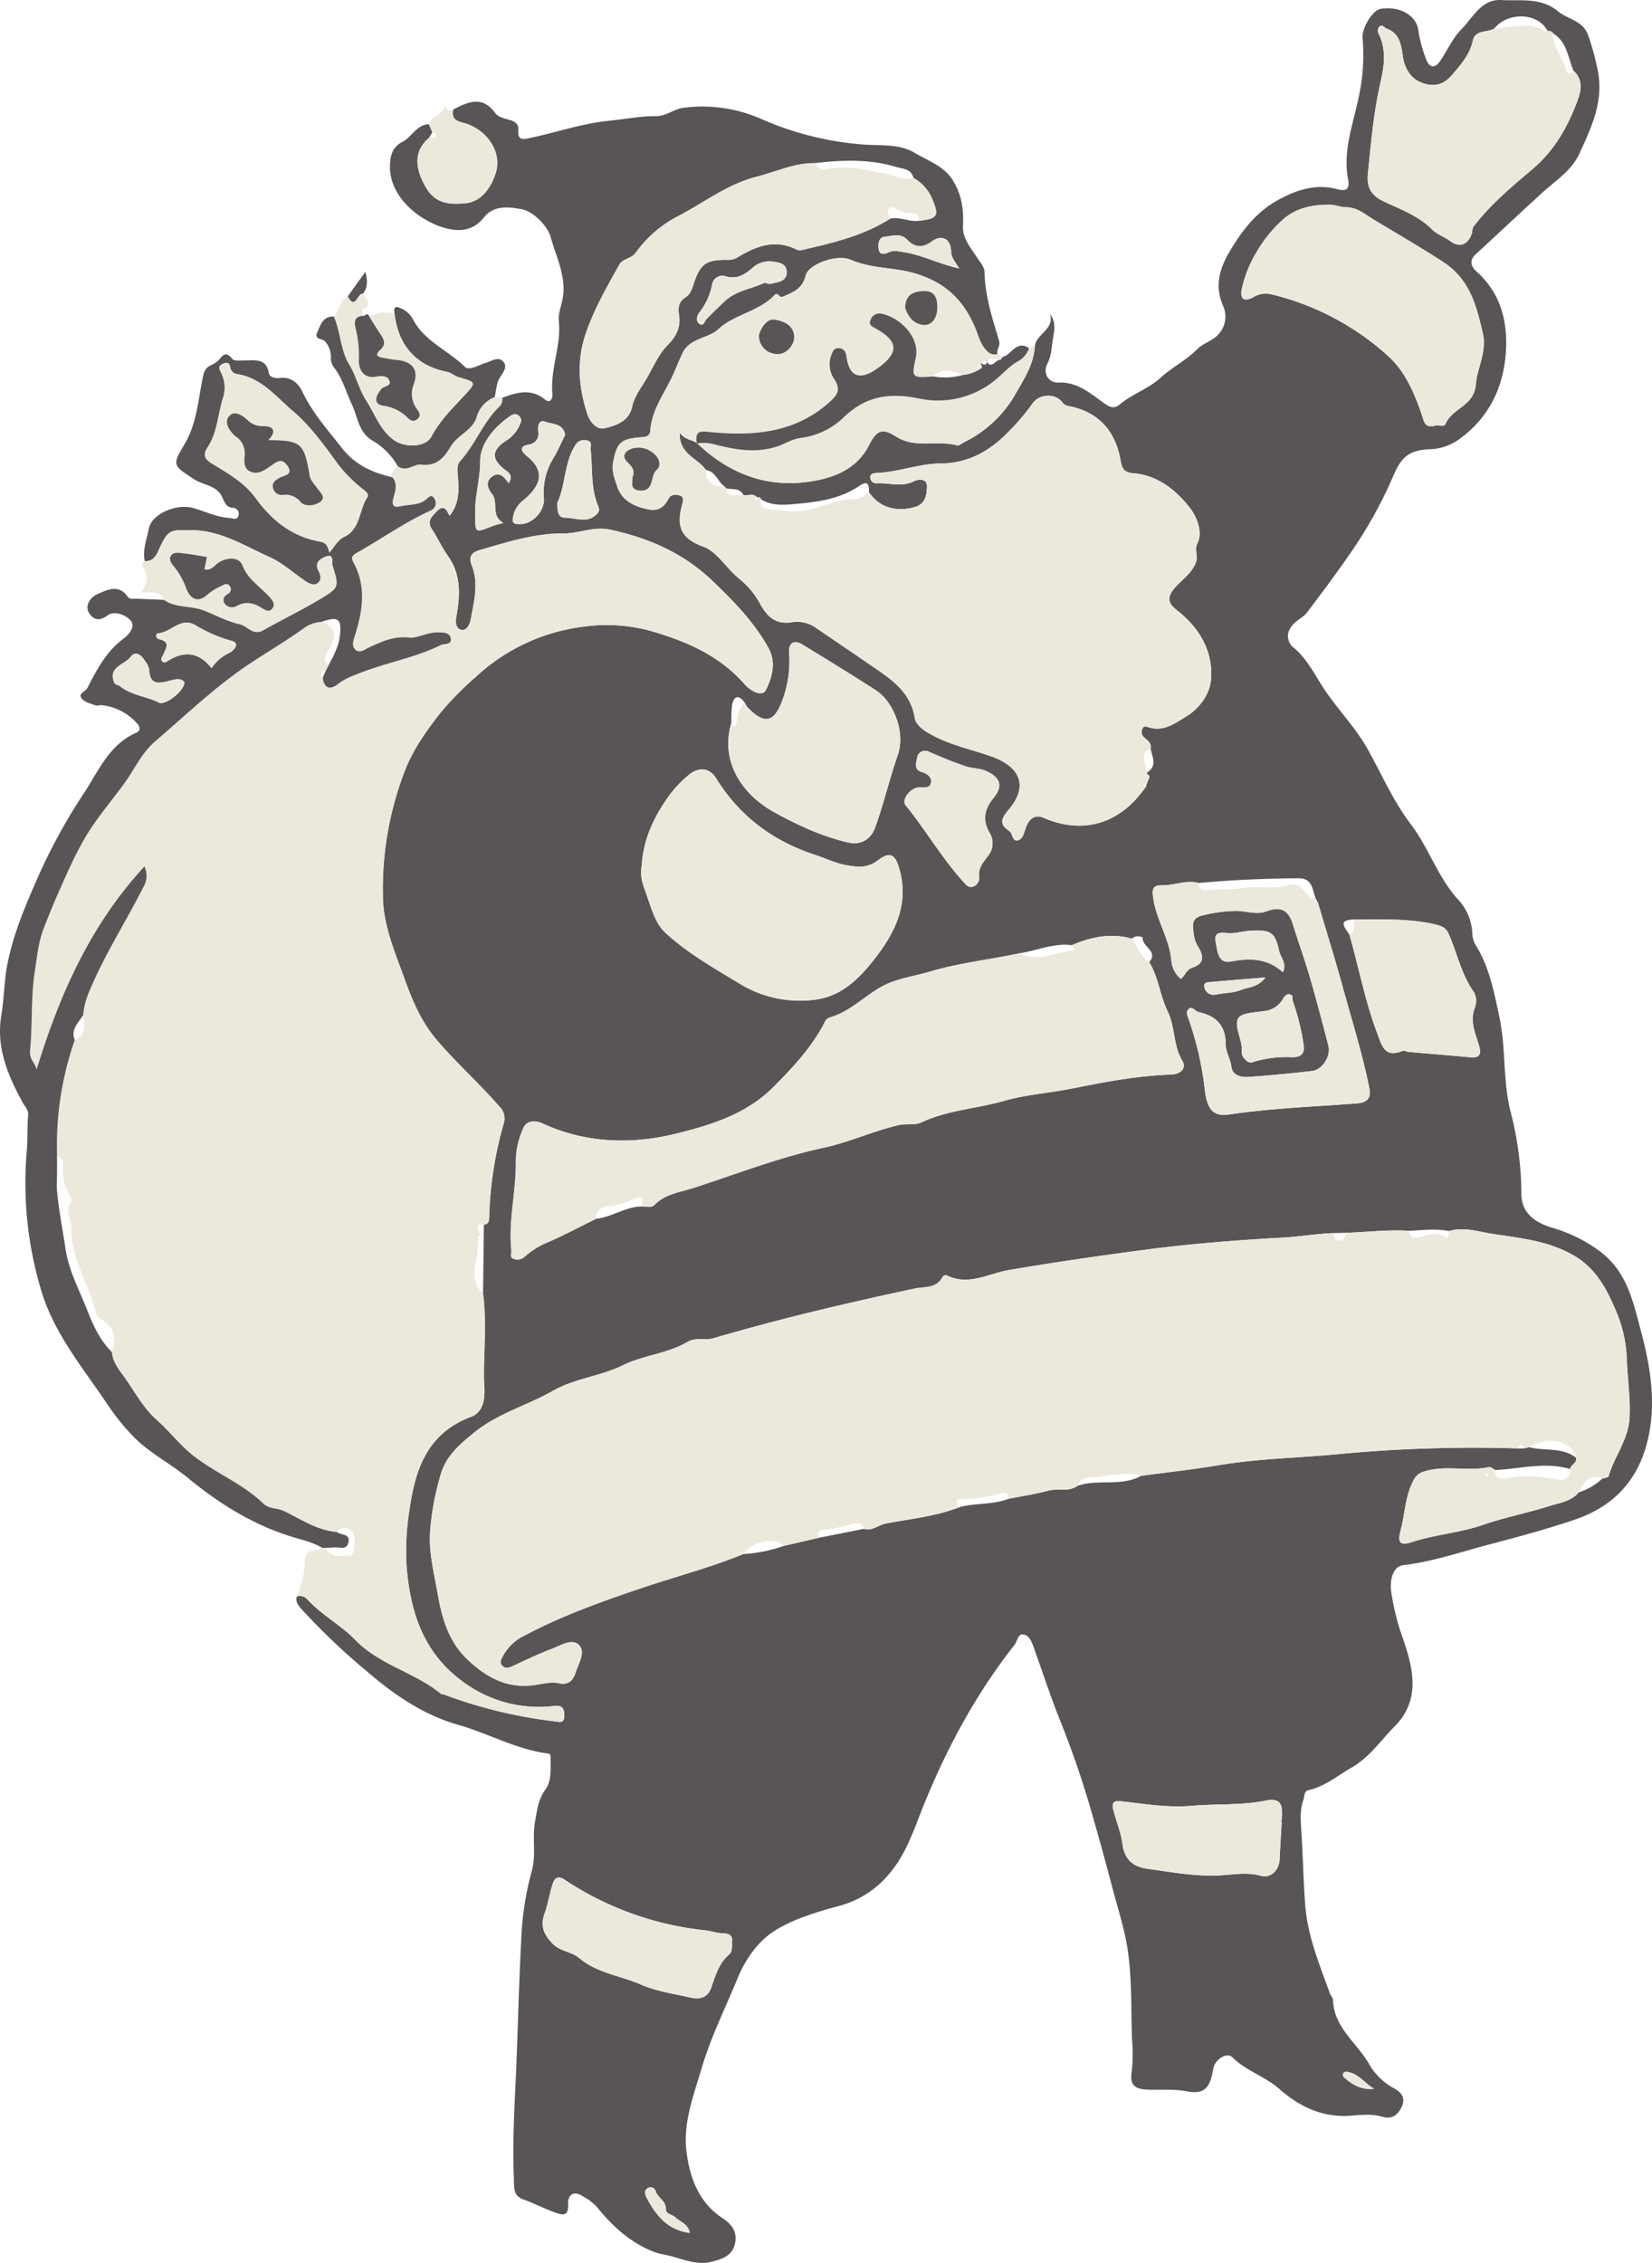 <svg id="Layer_1" data-name="Layer 1" xmlns="http://www.w3.org/2000/svg" viewBox="0 0 429.846 588.692">
  <defs>
    <style>
      .cls-1 {
        fill: #595557;
      }

      .cls-2 {
        fill: #ece8dc;
      }
    </style>
  </defs>
  <g>
    <path class="cls-1" d="M-432.949,494.814c3.755-1.37,7.426-2.55,11.108.423,1.534,1.239,2.065-.442,1.968-1.467-.606-6.383,2.321-12.438,1.674-18.782-.214-2.097.61-3.917.972-5.847,1.081-5.761-1.648-10.902-3.074-16.072-.84-3.048-4.596-6.759-7.574-7.315-2.654-.496-7.16-1.273-9.749,2.063-2.925,3.77-6.84,3.894-10.784,2.652-6.384-2.009-13.659-7.898-13.73-15.604-.026-2.815.519-5.24,3.206-6.615,2.489-1.273,3.682-4.47,6.913-4.608l.904,2.069-.866,1.483c-3.896,3.271-3.883,7.709-.718,13.041,2.427,4.089,6.018,4.311,9.89,4.012,4.496-.347,6.794-4.008,8.03-7.408,2.003-5.505-1.598-11.086-7.096-13.201-1.632-.628-4.55-.586-3.814-3.824,3.857-1.973,7.59-3.734,10.989.987.742,1.031,2.56,1.409,3.962,1.809,1.31.373,2.119,1.276,2.007,2.355-.337,3.265,1.541,2.572,3.409,2.175,6.792-1.445,13.318-3.743,20.396-4.424,3.928-.378,7.962-1.205,11.996-1.175,2.644.019,4.58-1.78,7.045-2.156a37.948,37.948,0,0,1,20.597,3,80.755,80.755,0,0,0,27.049,6.587c4.398.233,8.868-.139,12.585,2.102,3.376,2.035,7.44,3.311,9.786,6.886,2.426,3.697,3.058,7.779,2.825,12.116-.178,3.312,2.061,5.741,3.672,8.271.801,1.257,1.914,2.357,1.944,3.858.123,6.154,2.012,11.931,3.761,17.716.436,1.441-.695,2.341-.411,3.555a2.666,2.666,0,0,1-2.413-.54c-2.02-1.729-2.565-4.414-3.468-6.539-3.097-7.284-8-11.702-15.605-13.952-5.462-1.616-11.22-1.169-16.611-3.516-3.772-1.642-11.069,1.214-11.763,3.995-.86,3.446-3.104,4.399-5.939,5.559-1.204.493-1.177-1.464-2.293-.295-4.016,4.207-10.287,4.9-14.457,8.726-2.862,2.626-7.49,2.242-9.429,6.364-.763,1.623-1.452,3.305-2.157,4.947-2.141,4.985-5.763,9.363-6.176,15.073-.138,1.905-1.697,1.712-3.096,1.839-4.729.428-5.633,1.601-6.561,6.285-.474,2.389.355,4.424.997,6.392,1.209,3.708,4.425,5.301,8.109,6.033,2.546.506,4.139-.532,5.267-2.769.593-1.176,1.897-1.156,2.957-.85,1.145.33.833,1.563.639,2.254-1.51,5.369-.741,8.832,5.453,11.058,3.675,1.321,6.11,5.81,9.455,8.422a21.655,21.655,0,0,1,5.489,6.728c1.683,2.955,3.843,5.134,7.865,4.558a8.521,8.521,0,0,1,6.122,1.144c4.839,3.324,9.714,6.596,14.55,9.924,5.137,3.534,10.49,6.825,11.565,13.872.208,1.366,1.596,2.612,3.028,3.516,5.237,3.306,11.332,4.411,17.014,6.458,7.344,2.646,9.483,7.568,4.595,13.543-1.622,1.982-3.251,3.75-.086,5.778.96.615.732,2.826,2.285,2.443,1.355-.334,1.579-2.024,2.073-3.332.763-2.021,2.147-3.557,4.628-2.493,10.394,4.454,20.034,1.5,26.658-8.221l.189-.755.632-1.486c.126-.564-.252-.771-.672-.949a.601.601,0,0,0,.112-.432c2.756-1.733,1.269-4.075.896-6.256.29-1.563-1.036-2.114-1.853-2.996a1.841,1.841,0,0,1-.273-2.095c.308-.729.765-.662,1.474-.421,3.944,1.342,6.99-.973,10-2.819,3.415-2.095,5.987-5.759,6.329-9.249.739-7.544-2.92-13.788-8.915-18.412-2.367-1.826-2.415-3.407-.613-5.586,1.878-2.27,4.52-3.764,5.67-6.865.647-1.747-.554-3.125.417-5.041,1.433-2.83-.378-6.932-1.854-8.864-3.58-4.682-8.478-8.699-14.84-9.205-2.824-.225-3.021-1.617-3.41-3.666-1.397-7.366-5.601-12.168-13.097-13.75a2.769,2.769,0,0,1-2.064-1.111c-1.775-2.36-5.981-2.144-7.696.368a56.666,56.666,0,0,1-6.116,7.22c-4.999,5.219-10.692,8.338-17.71,8.387-5.757.04-11.083,2.26-16.756,2.466-.632.023-1.976.225-1.601,1.539a1.586,1.586,0,0,0,1.705,1.15c3.214-.166,6.452,1.105,9.692-.561.802-.412,3.448-.916,3.323,1.532-.115,2.246-.372,4.525-3.518,5.315-4.672,1.173-8.827.024-11.569-3.951.022-1.997-.195-3.223-2.617-1.589-4.737,3.198-10.312,4.081-15.796,4.566-3.181.281-6.697.782-9.737-1.196-.048-.563-.431-.437-.781-.38a.312.312,0,0,0-.388-.196c-.987-1.086-2.243-.167-3.337-.449-.972-1.962-2.913-1.43-4.52-1.756l-.455-.532c-1.761-1.249-2.273-3.912-4.827-4.262-1.981-3.112-6.966-3.916-6.79-9.696,1.405,1.939,3.209,1.742,4.53,2.746,8.555,8.152,18.633,11.89,30.386,9.796,5.923-1.055,11.371-3.432,14.332-9.295,1.975-3.911,3.432-4.556,7.074-2.229,5.006,3.199,10.697.831,15.889,2.299.433.122,1.076-.479,1.615-.756a31.085,31.085,0,0,0,13.343-12.287c2.308-4.066,4.985-7.999,5.259-12.901.427-3.105,5.035-4.18,3.962-8.222,1.485,1.95,1.13,4.263.788,6.074-.42,2.23-.36,4.576-1.498,6.784-1.304,2.529.283,5.059,2.898,4.947,4.885-.209,8.24,2.806,11.775,5.322,1.487,1.058,2.633,1.631,4.072.423,3.294-2.767,7.593-4.153,10.66-6.973,3.009-2.767,6.691-4.536,9.514-7.412,1.519-1.547,3.715-2.083,5.137-3.481a6.799,6.799,0,0,0,1.597-7.958c-2.692-6.286-.039-11.406,3.354-16.592,2.959-4.522,6.397-8.339,11.162-10.916,4.781-2.586,9.692-4.187,15.238-2.718,1.774.47,3.401.453,2.831-2.506-1.522-7.892,1.65-15.252,3.027-22.808a50.95,50.95,0,0,0,.732-13.988c-.244-2.589,2.595-7.263,4.688-7.606,4.881-.799,9.356,1.619,9.836,5.666a34.047,34.047,0,0,0,1.9,7.147c.869,2.515,2.278,2.953,3.892.562,1.782-2.641,3.094-5.718,5.288-7.935,3.053-3.083,5.318-8.021,10.421-7.741,4.975.273,10.346-.762,14.809,2.914,2.563,2.111,6.507,2.429,7.843,6.193a68.627,68.627,0,0,1,2.491,9.082c1.68,8.098-1.618,14.934-4.772,21.802-2.023,4.406-6.218,7.011-9.698,10.186-5.793,5.285-11.503,10.661-17.272,15.974-1.755,1.617-1.176,3.231.214,4.469,6.317,5.622,8.156,13.049,7.646,20.91-.597,9.205-4.383,17.142-12.144,22.719a13.805,13.805,0,0,1-7.638,2.612c-5.262.208-7.346,1.939-9.389,6.655A115.106,115.106,0,0,1-211.605,534.302c-3.812,5.564-7.822,10.94-11.876,16.311-1.167,1.546-2.971,2.023-4.151,3.774a3.823,3.823,0,0,0,.407,5.249c3.773,3.032,5.684,7.266,8.247,11.086,3.613,5.387,8.227,10.044,11.388,15.765,3.579,6.478,6.597,13.401,11.043,19.227,4.706,6.167,6.983,13.69,12.227,19.527a13.653,13.653,0,0,1,3.807,9.031,6.553,6.553,0,0,0,1.196,3.456c3.349,5.635,4.525,11.977,5.859,18.278,1.724,8.139.848,16.627,2.925,24.631a85.968,85.968,0,0,1,2.78,21.262c.029,4.822,3.308,7.398,7.905,8.79a39.374,39.374,0,0,1,12.685,6.285c6.906,5.297,8.437,12.81,10.527,20.642,2.238,8.386,3.674,16.763,2.388,25.119-1.768,11.48-7.759,19.927-19.655,23.943-7.269,2.455-14.636,4.458-22.006,6.386-7.462,1.951-14.778,4.515-22.559,5.438-3.029.359-3.554,4.59-3.135,7.042a63.766,63.766,0,0,0,2.535,10.617c2.926,8.272,5.596,17.009-1.693,24.326-3.596,3.61-6.414,7.945-11.202,10.698-3.683,2.117-6.915,4.903-11.233,5.859-1.135.251-.956,1.642-1.278,2.537-1.02,2.837-.675,5.668-.488,8.659.39,6.242.487,12.513.977,18.764.632,8.073,3.715,15.439,6.416,22.92.21.581.782,1.108.799,1.671.218,7.354,6.524,11.37,9.639,17.127a16.646,16.646,0,0,0,6.313,5.925c1.766.976,3.096,2.432,1.866,4.897-1.129,2.262-2.65,3.143-5.092,2.431-2.689-.784-5.487-.433-8.158-.241-7.327.528-13.35-2.398-18.519-6.958-3.761-3.317-8.663-4.7-12.247-8.255-1.497-1.486-4.581.696-4.955,2.969-.761,4.611-1.98,6.826-6.919,5.887-3.473-.66-6.956-.294-10.432-.453-2.754-.126-4.476-1.025-3.877-4.491a41.956,41.956,0,0,0,.089-8.528c-.28-7.947.026-15.995-1.201-23.798-.805-5.123-2.477-10.259-3.826-15.372-1.573-5.965-3.182-11.922-4.895-17.848a247.878,247.878,0,0,0-8.53-25.333c-2.57-6.269-4.631-12.746-6.941-19.123-.541-1.494-1.052-3.361-2.564-3.829-1.766-.546-1.837,1.654-2.613,2.638-10.968,13.916-18.991,29.449-25.301,45.948-1.811,4.736-3.87,9.549-7.123,13.392a25.466,25.466,0,0,1-12.965,8.506c-5.68,1.527-11.547,3.242-16.532,6.216-4.638,2.766-8.06,7.597-10.146,12.687-3.171,7.736-6.923,15.205-9.326,23.326-2.13,7.202-4.902,14.274-3.959,21.777.842,6.696,3.131,13.135,9.292,17.232,2.274,1.513,3.944,3.347,3.371,6.449-.636,3.44-3.431,4.245-6.087,4.939-3.448.901-6.926-.39-10.097-1.321-1.643-.483-3.47-.653-5.159-1.326-6.148-2.452-10.72-6.737-14.742-11.72a13.897,13.897,0,0,0-3.53-2.632c-2.602-1.758-3.984-.181-3.863,2.06.183,3.372-1.647,2.754-3.388,2.134-2.805-1-5.464-2.41-8.268-3.412-2.737-.978-2.346-3.22-2.441-5.269-.461-9.954.246-19.884.649-29.821.429-10.564.652-21.138,1.229-31.693a79.717,79.717,0,0,1,2.733-18.491c1.262-4.248.097-8.691.897-13.005.538-2.902.769-5.704,2.68-8.324,1.672-2.293,1.355-5.487,1.357-8.356 0-.339.098-.931-.693-1.033-8.27-1.069-15.561-5.261-23.503-7.515-8.494-2.411-16.106-7.457-22.905-13.288a173.251,173.251,0,0,1-17.401-16.433c-.907-1.026-1.961-1.992-1.554-3.588a2.554,2.554,0,0,1,2.735.688c3.707,4.068,8.713,6.673,12.481,10.56,6.398,6.6,15.606,8.457,22.457,14.157.063.052.255-.079.357-.042a122.818,122.818,0,0,0,28.945,7.075c1.474.152,2.71.706,2.664-1.638-.035-1.797-.693-2.54-2.449-2.364a33.158,33.158,0,0,1-24.07-6.382c-10.282-7.56-13.579-18.177-14.529-29.927a67.387,67.387,0,0,1,.773-14.843c1.529-10.797,4.846-19.87,16.045-24.074,2.497-.937,3.327-3.387,3.435-5.93.069-1.61-.148-3.23-.141-4.845.031-7.095.713-14.197-.218-21.283q.11-8.967.22-17.935c1.128-.075,1.332-.754,1.378-1.773a96.582,96.582,0,0,1,3.806-24.586,4.311,4.311,0,0,0-1.135-4.334c-5.317-6.141-11.438-11.521-16.642-17.733-3.805-4.543-6.054-9.961-8.078-15.558-2.559-7.074-5.573-13.981-5.614-21.656a85.429,85.429,0,0,1,5.963-33.041c2.187-5.37,5.537-10.005,9.096-14.544a79.723,79.723,0,0,1,9.029-9.167,50.163,50.163,0,0,1,28.396-13.185,43.083,43.083,0,0,1,19.203,1.747c8.655,2.69,16.437,6.377,22.53,13.37,1.064,1.221,4.353,3.578,5.468,1.347,1.593-3.185,2.731-7.167.607-10.968-3.763-6.735-9.052-12.139-14.58-17.419-7.576-7.235-16.655-11.157-26.732-13.314-4.12-.882-7.857,1.034-11.855,1.008-7.634-.05-14.854,2.287-22.093,4.386-2.022.587-2.756,1.823-1.935,3.853,1.928,4.77.588,9.503-.257,14.218-.242,1.347-1.163,3.018-2.555,2.607-1.297-.383-1.445-1.863-1.122-3.668.952-5.312,1.213-10.697-2.23-15.523-1.561-2.187-2.674-4.688-4.151-6.941-1.398-2.133-.071-3.289,1.238-4.663,1.991-2.091,2.645-.054,3.344,1.132,2.669-3.323,2.432-6.982,2.115-10.699-.102-1.196-.242-2.575.676-3.586,3.898-4.293,5.868-9.963,10.059-14.035A2.569,2.569,0,0,0-432.949,494.814Zm221.63,135.724c-4.492.104-2.202,2.219-1.173,3.96,2.447,8.499,4.063,17.224,7.191,25.544,1.229,3.268,1.927,6.623,6.658,4.67.381-.157.956.216,1.449.26,5.407.477,10.817.924,16.224,1.407,2.699.241,2.759-1.205,2.155-3.196-.957-3.153-2.366-6.204-1.046-9.693a4.937,4.937,0,0,0-.178-3.966c-3.316-4.634-4.409-10.175-6.629-15.245-.659-1.505-1.678-2.027-3.312-2.419C-197.039,630.163-204.185,630.581-211.319,630.538Zm-40.418-9.494c-3.269-.869-6.387.674-9.616.603-2.363-.052-2.517,1.031-2.191,3.324.792,5.569,4.085,10.33,4.682,15.912a7.119,7.119,0,0,0,2.479,5.098c1.217-.921,1.499-2.43,2.994-2.916,2.713-.882,3.215-2.478,1.746-5.1a8.412,8.412,0,0,1-1.345-3.383c-.1-1.856-.981-4.184,1.804-4.981a38.264,38.264,0,0,1,8.701-1.289c2.792-.14,5.658,1.093,8.233.147,3.851-1.416,5.862-.532,7.098,3.505,1.467,4.794,3.208,9.488,4.583,14.333q2.404,8.472,4.584,17.007c.73,2.862-1.579,6.332-4.229,6.641-5.41.633-10.84,1.127-16.273,1.531-2.035.151-4.397-.239-4.707-2.616-.266-2.044-1.476-3.882-1.474-5.717.005-5.015-2.441-7.498-7.04-8.515-.954-.211-1.818-1.837-2.793-.632-.66.814.061,2.041.402,3.119a83.834,83.834,0,0,1,3.889,16.964c.58,5.878,2.171,7.815,6.526,7.168,11.003-1.634,22.106-2.023,33.172-2.865,2.436-.185,3.731-1.257,3.224-3.838-1.707-8.685-4.385-17.119-6.72-25.64-2.1-7.664-4.467-15.254-6.716-22.877-1.604-2.136-.719-6.27-5.041-6.224C-234.438,619.893-243.099,620.222-251.737,621.044ZM-369.863,574.058c-1.707-2.201-2.832-1.579-3.274.816a28.82,28.82,0,0,0-.161,4.423c-3.023,10.126,2.72,18.751,11.34,23.447,5.956,3.245,12.195,6.184,18.931,7.735,3.341.769,5.999-.654,7.194-4.023,2.188-6.167,3.694-12.541,5.837-18.734,2-5.781-.977-13.764-5.779-16.862-6.243-4.027-12.585-7.902-18.918-11.787-2.336-1.433-3.779-.57-3.586,2.229a29.145,29.145,0,0,1-1.68,11.993c-2.178,6.065-4.742,6.619-9.173,2.018A6.044,6.044,0,0,1-369.863,574.058ZM-324.535,448.773c4.975-.547,5.304-1.294,3.529-5.611a11.315,11.315,0,0,0-4.945-5.567c-.513-2.355-2.696-2.298-4.33-2.797-7.003-2.139-14.158-1.878-21.325-1.031-5.323-.08-10.048,2.251-15.047,3.51-7.861,1.98-13.986,6.979-20.933,10.492a31.562,31.562,0,0,0-10.642,9.327c-1.237,1.646-3.313,1.441-4.237,3.087-3.157,5.627-6.325,11.146-8.54,17.35-2.669,7.474-2.101,14.36.218,21.514.711,2.193,2.502,4.062,4.321,3.702,3.024-.598,6.491-1.859,7.284-5.422.693-3.113,2.617-5.389,4.079-7.983,1.588-2.816,2.948-5.937,5.164-8.176,2.34-2.365,3.498-4.691,3.015-7.888-.288-1.909-.128-3.493,1.788-4.687,1.126-.702,1.606-2.133,2.041-3.475,1.661-5.122,3.233-6.204,8.491-6.189a5.075,5.075,0,0,0,2.539-.438c4.965-3.032,9.973-5.149,15.806-2.202.736.372,1.953-.077,2.913-.298,7.434-1.713,14.808-3.604,21.35-7.771C-329.451,447.637-327.061,449.127-324.535,448.773Zm165.021-48.77c-.283-.685-.935-.562-1.478-.678-2.337-4.65-10.123-5.035-13.713-.679-1.763,1.31-4.982.26-5.659,3.222-.849,3.718-3.096,6.254-5.557,9.097-2.699,3.117-5.635,2.757-8.052,1.763-2.293-.943-4.083-3.284-4.598-6.56-.406-2.58-.612-6.132-4.178-7.357-.635-.218-1.126-1.216-1.895-.611a1.635,1.635,0,0,0-.163,2.074c1.942,4.03,1.373,8.267.443,12.286-1.833,7.927-2.518,15.979-3.328,24.025-.313,3.11.623,5.457,3.864,7.014,4.466,2.145,9.253,3.789,12.915,7.494,1.212,1.226,3.132,1.835,4.629,2.948,2.372,1.764,4.431,1.055,5.548-1.686.274-.672.162-1.574.57-2.109,4.33-5.68,9.819-10.288,15.193-14.821,5.812-4.901,9.229-10.993,11.772-17.76.952-2.534,1.665-5.58-.984-7.922C-155.633,406.316-155.852,402.219-159.514,400.003Zm-236.992,305.19c1.091-.012,2.371.443,3.203-.413,2.788-2.866,6.755-3.315,10.154-4.416,11.239-3.638,22.249-7.949,33.907-10.466,6.469-1.397,12.728-4.269,19.305-5.841,2.096-.501,4.329.089,6.18-.778,6.795-3.181,14.3-3.519,21.383-5.552,5.728-1.644,11.803-2.043,17.681-3.213,8.502-1.693,16.997-3.346,25.694-3.626,2.711-.087,4.181-1.72,3.023-3.624-2.404-3.955-1.799-8.689-3.817-12.844-1.966-4.048-2.364-8.826-4.796-12.799,2.496-2.832-1.839-3.941-1.688-6.284.023-.36-1.888-.823-2.819.187-5.448-1.574-10.604-.441-15.652,1.69-4.752-.61-9.092,1.434-13.642,2.125-7.717,1.637-15.594,2.483-23.186,4.734-4.097,1.215-8.532,1.764-12.234,3.715-4.736,2.495-8.514,6.707-13.897,8.237-1.033.294-1.328,1.302-1.819,2.194-3.32,6.032-7.923,10.945-12.783,15.837-7.185,7.233-16.537,10.007-25.546,12.225-11.384,2.803-23.338,2.47-34.533-2.664-1.876-.861-4.175-.922-5.067,1.235a21.012,21.012,0,0,0-1.932,8.13c.165,7.913-1.984,15.689-1.181,23.62.083.824-.459,1.87.601,2.214a2.728,2.728,0,0,0,2.766-.459,20.596,20.596,0,0,1,5.157-3.423c4.619-1.96,9.057-4.345,13.568-6.557C-404.31,707.978-400.785,705.169-396.506,705.193ZM-152.8,779.554a15.894,15.894,0,0,0,6.084-3.55c.577-.203,1.573-.288,1.669-.628,1.479-5.206,5.151-9.395,5.444-15.361.259-5.276-.589-10.371-.73-15.536a35.072,35.072,0,0,0-2.953-12.479c-2.323-5.446-5.074-10.66-10.688-13.969-6.646-3.918-14.007-4.598-21.241-5.702-3.694-.564-7.507-1.911-11.376-.73-3.474-.716-6.958-.215-10.438-.078-5.515-.349-10.996.361-16.495.523q-1.513.032-3.026.064c-4.455.163-8.876.944-13.292,1.185-12.252.669-24.452,1.634-36.621,3.263-11.623,1.556-23.214,3.21-34.776,5.203-5.218.9-10.496,4.209-16.113,1.303a1.069,1.069,0,0,0-.959.392c-1.615,3.165-4.69,2.526-7.423,3.11-17.513,3.74-34.947,7.837-52.135,12.88-2.314.679-4.69-.301-6.868.988-5.202,3.079-11.383,3.403-16.825,6.086-5.75,2.835-12.403,3.349-18.177,6.634-6.739,3.834-14.379,5.86-20.595,10.939-3.762,3.074-7.148,5.932-8.602,10.803a70.741,70.741,0,0,0-2.761,14.897c-.389,5.26,1.008,10.694,1.937,15.997,1.113,6.351,2.779,12.496,7.738,17.211,4.742,4.508,9.987,7.512,16.798,6.787,2.35-.25,4.828-1.041,7.024-.562,2.832.618,3.855-1.161,4.376-2.798.736-2.311,2.681-5.34.846-7.165-1.806-1.797-4.741.142-7.001.993-3.534,1.332-6.947,2.996-10.382,4.58-1.017.469-1.932.652-2.667-.323-.628-.832-.162-1.552.297-2.375a12.355,12.355,0,0,1,4.728-4.854c9.993-5.416,20.684-9.231,31.42-12.85,8.791-2.964,17.794-5.297,26.402-8.816a38.565,38.565,0,0,0,10.57-2.137q4.443-1.027,8.886-2.054,5.963-1.186,11.926-2.372c2.13.649,3.717-1,5.63-1.368,6.451-1.243,13.055-1.855,19.246-4.277,4.174-1.132,8.636-.566,12.731-2.16,3.475-.696,6.991-1.237,10.412-2.14,2.498-.659,5.26.447,7.553-1.258,5.369-1.826,11.355.298,16.557-2.59,6.71-.905,13.451-1.633,20.124-2.757,10.273-1.732,20.681-1.891,31.014-2.871a370.418,370.418,0,0,1,47-1.492q.716-.005,1.431-.011.7-.157,1.401-.313c4.009,1.079,8.517-.082,12.144,2.71.385,1.457-1.331,1.82-1.546,2.964-6.507-1.937-12.962-.032-19.439.262-.545-.273-1.163-.872-1.626-.77-5.558,1.225-11.3-.608-16.869,1.148a4.212,4.212,0,0,0-2.843,2.437c-2.123,4.037-2.148,8.572-3.29,12.836-.865,3.231-.204,4.125,2.902,3.106,6.073-1.992,12.47-2.389,18.587-4.509,5.526-1.915,11.435-3.053,17.073-4.835C-157.918,782.316-154.829,781.971-152.8,779.554Zm-243.837-162.938c-.567,2.46.307,4.777,1.047,6.865,1.302,3.673,2.415,8.014,5.082,10.478,5.672,5.24,12.501,9.135,19.152,13.151a29.949,29.949,0,0,0,20.029,4.252c6.364-.872,10.773-4.947,14.66-9.791,5.795-7.22,9.838-14.851,6.98-24.504-1.046-3.533-2.408-4.271-5.516-1.904-2.769,2.11-5.424,1.732-8.345,1.212-2.683-.478-5.1-1.721-7.641-2.54-11.168-3.599-19.945-10.085-26.131-20.1-1.788-2.895-4.756-2.857-7.276-.646a30.871,30.871,0,0,0-4.802,5.063C-393.417,603.704-396.266,609.689-396.637,616.616Zm206.395-114.531c.699-.456,2.267.647,2.803-.582,1.742-3.999,7.368-4.55,7.831-10.119.366-4.397,2.932-8.546,1.826-13.328-1.682-7.271-3.35-14.1-10.483-18.69-5.849-3.764-11.83-7.255-17.781-10.825-2.326-1.395-4.357-3.292-7.31-3.296-1.344-.002-2.741-.617-3.927-.646-4.436-.11-8.873.687-12.353,3.706a34.695,34.695,0,0,0-7.079,8.708,31.282,31.282,0,0,0-3.771,9.457c-.45,2.195.19,3.581,2.825,2.27a6.416,6.416,0,0,1,4.303-.976,69.328,69.328,0,0,1,30.669,15.945c4.687,4.12,7.1,9.854,9.089,15.704C-193.111,500.847-192.935,502.826-190.242,502.085ZM-373.151,896.841c.292-1.655-.33-2.552-2.373-2.577-1.564-.018-3.112-.615-4.686-.777a81.213,81.213,0,0,1-36.423-13.114c-1.983-1.292-2.722-.332-3.211,1.16-.803,2.454-1.148,5.067-2.038,7.483-1.178,3.198-.35,5.429,1.984,7.883,2.053,2.158,4.996,2.116,7,3.812,4.679,3.958,10.725,4.565,16.055,6.9,4.063,1.78,8.523,2.367,12.84,3.372,2.66.619,4.555-.067,5.433-2.506,1.127-3.131,1.958-6.329,4.631-8.638C-373.173,899.178-373.108,898.06-373.151,896.841Zm143.043-31.476-.13-.005c.067-.494.172-.986.195-1.481.141-2.97-.27-4.932-4.259-4.124-6.306,1.277-12.846.803-19.145,1.348-6.49.562-12.477-.528-18.662-1.197-1.979-.214-2.203.753-1.842,2.171.77,3.03,2.025,5.982,2.42,9.051.512,3.984,2.859,5.858,6.356,6.343,6.49.9,12.962,2.13,19.586,1.695,3.295-.217,6.547-.815,9.933.127,2.752.766,4.877-1.441,5.003-4.325C-230.515,871.766-230.294,868.566-230.108,865.366Zm-92.053-278.595a2.106,2.106,0,0,0-2.829,1.775c-.324,1.446-.806,3.048,1.3,3.663,1.472.43,2.662,1.408,2.28,2.898-.379,1.478-2.063.965-3.248,1.082-2.173.213-4.465,3.215-3.324,4.621,5.283,6.507,9.482,13.83,15.145,20.041.658.721,1.356,1.594,2.537,1.098a2.34,2.34,0,0,0,1.486-2.355c-.424-2.527,1.241-4.118,2.438-5.805a5.19,5.19,0,0,0,.195-5.911c-1.959-3.429-1.124-6.267,1.125-9.003,2.446-2.976,1.778-5.126-1.605-6.816-1.859-.929-3.815-.752-5.694-1.389C-315.709,589.531-318.961,588.196-322.161,586.771Zm97.809,76.767a60.955,60.955,0,0,0-2.888-11.829c-.171-.55.2-1.331-.552-1.623-.862-.335-1.468.276-1.857.872a6.339,6.339,0,0,1-3.922,3.192c-2.751.607-6.924.454-7.869,2.117-1.163,2.045,1.133,5.517.941,8.502a2.654,2.654,0,0,0,.992,2.262,1.645,1.645,0,0,0,1.906.597,29.85,29.85,0,0,1,10.252-1.278C-225.544,666.391-224.153,665.729-224.351,663.538ZM-418.582,522.093c.021,1.728-.114,3.904,1.972,3.908,2.867.005,6.178,1.747,8.601-1.296.529-.664.153-1.449-.116-2.13-1.811-4.582-1.262-9.452-1.792-14.19-.096-.854.568-2.144-.906-2.466a2.668,2.668,0,0,0-3.15,1.314C-416.837,511.813-416.385,517.354-418.582,522.093Zm-12.658-5.064c1.146-1.92.201-2.637-.876-3.436-3.679-2.73-3.655-5.164.221-7.64a8.829,8.829,0,0,0,3.661-4.451,1.541,1.541,0,0,0-.364-1.998,1.546,1.546,0,0,0-2.021-.091c-4.359,2.846-8.06,7.396-8.051,11.797.01,4.693-1.383,9.07-1.319,13.671.071,5.172-.206,5.169,4.643,3.265.643-.253,1.333-.387,2.72-.78-3.418-1.909-1.163-5.262-2.99-7.565-1.015-1.279-1.849-3.19.088-4.521C-433.571,513.936-432.38,515.508-431.24,517.029Zm14.696-12.566c-.529-3.023-3.372-2.764-5.169-3.415-1.891-.685-1.99,1.351-1.81,2.684a2.842,2.842,0,0,1-2.331,3.225c-3.295.501-1.654,2.208-.704,2.98,4.475,3.64,4.322,7.19-.907,11.562a6.846,6.846,0,0,0-2.699,4.65c-.074.619-.131,1.229.713,1.43,3.576.852,7.647-2.769,7.369-6.731a16.847,16.847,0,0,1,2.384-10.189C-418.511,508.685-417.593,506.546-416.544,504.463Zm51.93-39.601a3.25,3.25,0,0,0,2.617.042c1.8-.268,3.217-.972,3.08-3-.127-1.877-1.788-2.295-3.264-2.462a6.437,6.437,0,0,0-5.263,1.264c-2.111,1.854-4.217,3.432-7.404,2.493a2.685,2.685,0,0,0-3.461,2.107,16.949,16.949,0,0,1-3.375,7.369c-.666.878-.834,2.137-.117,2.757,1.254,1.087,1.476-.553,2.083-1.17,1.532-1.559,3.121-3.096,4.693-4.575C-372.073,466.911-367.861,466.44-364.614,464.862Zm134.816,179.398c1.097-2.361-.617-3.856-.991-5.569-1.057-4.846-2.129-5.439-7.092-5.27-2.108.072-4.111.805-6.286.658-1.278-.086-3.707-.599-3.144,2.214.472,2.355.569,5.828,3.973,5.176C-238.32,640.507-233.829,640.616-229.798,644.26Zm-84.196-183.081c-1.083-1.771-2.089-2.741-2.137-4.456-.093-3.345-2.448-4.516-5.104-2.535-2.366,1.764-4.468,1.457-6.237-.416-1.858-1.969-3.974-1.01-5.9-.868-1.621.119-1.823,1.925-1.604,3.281.281,1.742,1.798,1.147,2.648.779,1.386-.599,2.546-.232,3.904-.025C-323.664,457.663-319.38,459.979-313.994,461.179Zm79.67,184.433c-5.057.414-9.351.728-13.635,1.143-.971.094-2.717-.15-2.244,1.542a2.464,2.464,0,0,0,2.981,1.779c2.158-.468,4.502-.383,6.499-1.194C-238.792,648.097-236.34,648.244-234.324,645.611Zm-149.8,326.611c-.417-2.339-2.488-2.844-3.754-4.069-.772-.747-2.51-.761-2.49-2.222.029-2.138-2.125-2.841-2.645-4.61a1.395,1.395,0,0,0-2.162-.69c-.844.595-.637,1.561-.222,2.35C-393,967.541-390.046,971.455-384.124,972.222ZM-206.087,934.708c-2.261-1.259-3.753-3.608-6.317-4.243-.622-.154-1.233-.384-1.664.19a1.061,1.061,0,0,0,.104,1.03C-211.75,933.704-209.273,935.11-206.087,934.708Z" transform="translate(563.609 -391.328)"/>
    <path class="cls-2" d="M-432.949,494.814a2.569,2.569,0,0,1-.825,2.357c-4.191,4.072-6.161,9.742-10.059,14.035-.918,1.011-.778,2.39-.676,3.586.316,3.716.553,7.376-2.115,10.699-.699-1.185-1.353-3.222-3.344-1.132-1.309,1.375-2.636,2.53-1.238,4.663,1.477,2.253,2.591,4.754,4.151,6.941,3.443,4.825,3.181,10.21,2.23,15.523-.323,1.805-.175,3.285,1.122,3.668,1.392.411,2.314-1.26,2.555-2.607.845-4.715,2.185-9.447.257-14.218-.821-2.031-.087-3.267,1.935-3.853,7.24-2.1,14.459-4.437,22.093-4.386,3.999.026,7.735-1.89,11.855-1.008,10.077,2.157,19.157,6.078,26.732,13.314,5.528,5.279,10.817,10.683,14.58,17.419,2.124,3.802.986,7.783-.607,10.968-1.116,2.231-4.405-.126-5.468-1.347-6.092-6.993-13.875-10.68-22.53-13.37a43.083,43.083,0,0,0-19.203-1.747A50.163,50.163,0,0,0-439.898,567.504a79.723,79.723,0,0,0-9.029,9.167c-3.559,4.539-6.91,9.174-9.096,14.544a85.429,85.429,0,0,0-5.963,33.041c.041,7.676,3.056,14.582,5.614,21.656,2.024,5.596,4.273,11.015,8.078,15.558,5.204,6.213,11.325,11.592,16.642,17.733a4.311,4.311,0,0,1,1.135,4.334,96.582,96.582,0,0,0-3.806,24.586c-.046,1.019-.25,1.698-1.378,1.773-2.99-.338-.885,1.805-1.32,2.711l0-.237c-.422,2.388-.152,4.795-.754,7.245-.68,2.767-.661,5.914,1.854,8.216.931,7.086.249,14.187.218,21.283-.007,1.615.209,3.235.141,4.845-.108,2.543-.938,4.993-3.435,5.93-11.2,4.204-14.517,13.277-16.045,24.074a67.387,67.387,0,0,0-.773,14.843c.951,11.75,4.247,22.366,14.529,29.927a33.158,33.158,0,0,0,24.07,6.382c1.756-.177,2.413.566,2.449,2.364.046,2.344-1.19,1.79-2.664,1.638a122.818,122.818,0,0,1-28.945-7.075c-.102-.037-.295.094-.357.042-6.851-5.7-16.059-7.557-22.457-14.157-3.768-3.887-8.774-6.491-12.481-10.56a2.554,2.554,0,0,0-2.735-.688,25.12,25.12,0,0,0,2.177-9.469c.068-3.386,3.107-2.01,4.5-3.198l.822-.018a4.001,4.001,0,0,0,4.376,2.088c1.142-.126,2.753.455,2.958-1.366.205-1.819.662-3.941-.795-5.318a2.329,2.329,0,0,0-3.556.494c-5.131-.398-9.339-3.3-13.752-5.445-1.79-.87-3.884-.483-5.408-1.958-5.167-4.998-11.912-7.706-17.621-11.989-3.889-2.917-6.696-6.743-10.263-9.889-3.35-2.956-5.585-7.193-8.233-10.921-1.439-2.026-3.109-3.972-3.297-6.635,1.302-4.083.557-6.457-2.791-8.512a2.77,2.77,0,0,1-1.347-1.686c-1.803-7.546-6.685-14.172-6.443-22.376.062-2.087-1.845-4.174.019-6.378.242-.286-.059-1.247-.361-1.741a12.519,12.519,0,0,1-1.791-7.838,2.465,2.465,0,0,0-1.552-2.693,83.103,83.103,0,0,1,4.607-29.957c3.131-1.341,2.444-3.966,2.168-6.452a21.44,21.44,0,0,1,1.254-5.33c3.974-9.853,9.775-18.741,14.526-28.176a5.619,5.619,0,0,0,.182-5.184c-14.215,15.414-22.122,33.54-28.067,52.838-.321-1.742-1.916-2.568-1.692-4.882.661-6.816.171-13.736,1.216-20.547.584-3.808.959-7.764,2.337-11.3,1.182-3.033,2.407-6.096,3.731-9.082,2.685-6.056,5.269-12.128,9.074-17.711,2.749-4.035,5.915-7.712,8.697-11.695,2.432-3.482,4.091-7.26,7.634-10.285,7.977-6.812,15.45-14.085,24.294-19.968,4.649-3.093,9.501-5.934,14.05-9.198a8.733,8.733,0,0,1,4.803-1.804c3.423,1.123,3.96,3.243,2.415,6.35-.755,1.518-2.536,3.091-.597,5l-.756,1.476c-1.637-.048-1.004.904-.743,1.69.39,3.119,2.19,3.145,4.111,1.545a15.66,15.66,0,0,1,4.167-2.18c7.273-3.127,15.229-4.296,22.371-7.81,1.014-.499,2.988-.013,2.65-1.807-.293-1.552-2.034-1.487-3.433-1.516-2.61-.055-5.261,1.59-7.379,1.356-4.031-.445-7.088,1.014-10.388,2.529-1.17.537-2.598,1.733-3.731.499-.947-1.031-.318-2.554.098-3.887,1.927-6.18,2.86-12.378-.354-18.448-.708-1.337-.822-1.865.809-2.788,6.427-3.636,12.469-7.941,19.232-11.008a2.052,2.052,0,0,0,.988-2.87c-.833-1.609-1.55-.504-2.512.227-1.74,1.322-4.035,1.074-6.087,1.522-1.772.387-2.79.276-2.143-2.178.433-1.644,1.176-3.641-.293-5.327-.499-1.424.733-2.034,1.373-2.923,2.206,1.742,4.303-.57,5.972-.361,4.343.543,6.189-1.955,7.899-4.786,1.787-2.959,5.582-4.118,6.657-7.486a7.865,7.865,0,0,1,4.731-5.291Z" transform="translate(563.609 -391.328)"/>
    <path class="cls-2" d="M-375.131,517.854q.228.266.455.532c.539,3.076,2.969,1.285,4.52,1.756,1.095.282,2.351-.636,3.337.45q-.271.339-.541.676c.576.355.691-.183.93-.481.35-.057.733-.183.78.381-.073,1.212.179,2.449,1.528,2.572,3.277.299,6.646.86,9.846.4,4.185-.601,8.12-3.011,12.376-2.917,2.102.046,3.103-.838,4.401-1.836,2.742,3.974,6.897,5.124,11.569,3.951,3.145-.79,3.403-3.068,3.518-5.315.125-2.447-2.522-1.944-3.323-1.532-3.24,1.666-6.478.394-9.692.561a1.586,1.586,0,0,1-1.705-1.15c-.375-1.314.969-1.516,1.601-1.539,5.673-.206,10.999-2.426,16.756-2.466,7.019-.049,12.711-3.167,17.71-8.387a56.666,56.666,0,0,0,6.116-7.22c1.715-2.513,5.92-2.728,7.696-.368a2.769,2.769,0,0,0,2.064,1.111c7.496,1.582,11.699,6.384,13.097,13.75.389,2.049.586,3.441,3.41,3.666,6.362.506,11.26,4.523,14.84,9.205,1.477,1.932,3.288,6.034,1.854,8.864-.971,1.916.231,3.294-.417,5.041-1.149,3.101-3.792,4.595-5.67,6.865-1.803,2.179-1.755,3.76.613,5.586,5.995,4.625,9.654,10.868,8.915,18.412-.342,3.49-2.914,7.154-6.329,9.249-3.01,1.847-6.056,4.162-10,2.819-.708-.241-1.166-.308-1.474.421a1.841,1.841,0,0,0,.273,2.095c.817.882,2.143,1.433,1.852,2.996-3.341,1.65-1,4.113-.896,6.256a.601.601,0,0,1-.112.432l.672.949q-.316.743-.632,1.486l-1.049.277.859.478c-6.624,9.722-16.264,12.675-26.658,8.221-2.481-1.063-3.865.472-4.628,2.493-.494,1.308-.718,2.997-2.073,3.332-1.553.383-1.325-1.828-2.285-2.443-3.164-2.028-1.535-3.796.086-5.778,4.888-5.975,2.749-10.897-4.595-13.543-5.682-2.047-11.778-3.152-17.014-6.458-1.432-.904-2.819-2.15-3.028-3.516-1.075-7.047-6.429-10.337-11.565-13.872-4.836-3.328-9.711-6.6-14.55-9.924a8.521,8.521,0,0,0-6.122-1.144c-4.022.577-6.181-1.603-7.865-4.558a21.655,21.655,0,0,0-5.489-6.728c-3.346-2.612-5.781-7.101-9.455-8.422-6.194-2.227-6.963-5.69-5.453-11.058.194-.691.506-1.924-.639-2.254-1.06-.306-2.364-.326-2.957.85-1.127,2.237-2.72,3.275-5.267,2.769-3.684-.732-6.9-2.325-8.109-6.033-.642-1.968-1.471-4.003-.997-6.392.929-4.684,1.833-5.856,6.561-6.285,1.398-.127,2.958.066,3.096-1.839.413-5.71,4.035-10.088,6.176-15.073.705-1.641,1.393-3.324,2.157-4.947,1.938-4.122,6.567-3.739,9.429-6.364,4.17-3.826,10.441-4.518,14.457-8.726,1.117-1.17,1.089.787,2.293.295,2.836-1.16,5.08-2.113,5.939-5.559.694-2.781,7.991-5.637,11.763-3.995,5.392,2.347,11.149,1.9,16.611,3.516,7.605,2.25,12.509,6.668,15.605,13.952.904,2.125,1.448,4.81,3.468,6.539a2.666,2.666,0,0,0,2.413.54q.659.353,1.317.706c-.201.486-.443.915-1.086.802a3.379,3.379,0,0,0-3.188.125l.215-.145-1.571.798a.19.19,0,0,1-.129.291c-.531.515-.615.916.274,1.067a10.127,10.127,0,0,1-4.872,1.771c-2.606-1.252-5.185-1.961-7.613.375-5.603.404-5.765.366-4.615-4.798,1.202-5.394-4.115-10.65-9.068-11.559a2.422,2.422,0,0,0-2.671,1.63c-.536,1.24.25,1.661,1.242,2.206,6.167,3.385,6.243,6.429.342,10.564-4.396,3.08-7.157,1.991-7.856-3.184-.178-1.315-.663-2.117-1.993-2.228-1.291-.108-1.57.88-1.967,1.839a6.816,6.816,0,0,0,.894,6.392c1.507,2.367.841,3.774-.932,5.424-8.875,8.256-19.671,9.28-30.972,8.227-2.473-.23-4.69-.849-3.938,2.93l.047-.068c-1.321-1.004-3.125-.807-4.53-2.746-.175,5.78,4.81,6.584,6.79,9.696Q-379.849,518.194-375.131,517.854Zm-23.92-2.278c.138,1.287-.758,3.005,1.677,3.318,4.221.543,2.757-3.802,4.649-5.349,1.258-1.028.623-2.973-.478-3.945a6.011,6.011,0,0,0-5.798-1.62c-1.708.551-3.192,1.872-1.232,3.696C-398.979,512.841-398.332,513.895-399.051,515.576Zm32.927-37.067a4.75,4.75,0,0,0,4.505,4.909c2.269.328,4.669-2.085,4.64-4.409-.041-3.304-3.122-4.181-5.089-4.521C-363.999,474.155-365.589,476.544-366.123,478.509Zm38.05-7.05c.699,2.136,2.05,4.027,4.448,4.366,2.747.389,3.795-2.156,3.886-4.03.093-1.93-.128-4.831-3.362-4.757C-325.763,467.098-328.091,467.863-328.073,471.459Z" transform="translate(563.609 -391.328)"/>
    <path class="cls-1" d="M-479.95,553.098a8.733,8.733,0,0,0-4.803,1.804c-4.55,3.264-9.401,6.105-14.05,9.198-8.844,5.884-16.317,13.157-24.294,19.968-3.543,3.025-5.202,6.803-7.634,10.285-2.782,3.983-5.947,7.66-8.697,11.695-3.805,5.584-6.389,11.656-9.074,17.711-1.324,2.985-2.549,6.049-3.731,9.082-1.378,3.535-1.753,7.492-2.337,11.3-1.045,6.812-.555,13.732-1.216,20.547-.225,2.314,1.371,3.14,1.692,4.882,5.944-19.298,13.852-37.424,28.067-52.838a5.619,5.619,0,0,1-.182,5.184c-4.751,9.435-10.552,18.323-14.526,28.176a21.418,21.418,0,0,0-1.253,5.331c-1.189,1.994-3.313,3.673-2.168,6.451a83.102,83.102,0,0,0-4.607,29.957c-.016,2.466.041,4.936-.066,7.398-.148,3.376,1.852,13.933,2.218,16.659.78,5.812,3.56,10.847,5.633,16.124,1.546,3.937,3.31,7.96,6.481,11.042.188,2.663,1.858,4.609,3.297,6.635,2.648,3.728,4.883,7.965,8.233,10.921,3.567,3.147,6.374,6.973,10.263,9.889,5.709,4.282,12.454,6.99,17.621,11.989,1.525,1.475,3.618,1.089,5.408,1.958,4.413,2.144,8.621,5.047,13.752,5.445,1.066.871,3.61.37,2.942,2.824-.552,2.029-2.421.993-3.736,1.183a20.718,20.718,0,0,1-2.189.095l-.822.018c-2.667-1.581-5.689-2.17-8.592-3.1-9.899-3.17-18.463-8.568-26.465-15.159-4.57-3.765-10.03-6.463-14.188-10.779a58.427,58.427,0,0,1-6.469-7.987c-6.543-9.779-14.359-19.011-17.602-30.491a96.808,96.808,0,0,1-3.623-35.455c.296-3.164.096-6.373.377-9.539.132-1.483-.809-2.236-1.376-3.275-3.884-7.119-7.023-14.376-5.588-22.85.739-4.362.715-8.862,1.563-13.196,1.506-7.703,4.546-14.901,7.702-22.083a146.736,146.736,0,0,1,12.11-22.26c3.829-5.752,6.611-12.775,13.693-15.886,1.229-.54,1.073-1.517.25-2.424a14.388,14.388,0,0,0-9.263-4.761c-.485-.057-1.054.243-1.477.087-1.239-.458-2.737-.776-3.56-1.674-1.31-1.43.865-1.9,1.35-2.846,2.462-4.796,4.928-9.563,9.494-12.928,1.184-.873,3.196-3.044,1.744-4.678-1.338-1.506-4.261-2.601-6.006-1.282-2.43,1.837-4.019.777-4.906-.888-.972-1.825.645-3.942,2.132-4.585,2.542-1.1,5.584-2.848,8.009.544.627.877,1.579.531,2.407.573,2.359.118,4.721.191,7.082.282,3.047,2.171,6.923,1.427,10.381,2.762,2.985,1.152,6.061,2.88,9.325,3.581,2.046.439,3.429,3.077,6.07,1.584,4.945-2.795,10.083-5.262,14.946-8.189,4.894-2.946,4.833-3.132,3.123-8.627-.286-.919.487-3.17-1.673-2.381-1.339.489-3.233,1.51-1.937,3.819.562,1.002.75,2.386-.229,3.098-1.115.811-2.345.092-3.413-.646-3.071-2.122-5.941-4.715-9.296-6.209-6.505-2.897-12.566-6.872-20.268-6.921-5.087-.033-5.819-.249-7.921,4.102-.776,1.607-1.398,4.083-4.122,3.976-.617-2.961.53-5.736,1.081-8.53.737-3.737,7.087-6.518,11.48-5.31,3.149.866,6.104,2.389,9.459,2.592.97.059,1.989.744,2.37-.672a1.524,1.524,0,0,0-1.297-1.953c-1.939-.082-2.325-1.41-2.946-2.797-1.391-3.109-4.924-3.061-7.354-4.671-5.271-3.492-5.807-3.541-2.599-8.821,3.475-5.719,3.691-12.139,5.058-18.291.548-2.467,2.193-2.37,3.498-3.427,1.48-1.198,1.939-3.232,4.051-.731.515.61,2.13.37,3.241.384,2.648.032,5.543-.691,6.242,3.293.193,1.102,1.667,1.416,2.861,1.268,2.958-.366,4.864,1.444,5.908,3.649,2.576,5.442,6.521,9.799,10.153,14.471,3.49,4.489,7.999,6.531,13.214,7.702,1.469,1.686.726,3.683.293,5.327-.647,2.454.371,2.565,2.143,2.178,2.052-.448,4.347-.2,6.087-1.522.962-.731,1.679-1.836,2.512-.227a2.052,2.052,0,0,1-.988,2.87c-6.763,3.067-12.805,7.372-19.232,11.008-1.631.923-1.517,1.451-.809,2.788,3.214,6.069,2.281,12.268.354,18.448-.415,1.332-1.045,2.856-.098,3.887,1.133,1.234,2.562.038,3.731-.499,3.3-1.515,6.356-2.974,10.388-2.529,2.118.234,4.769-1.411,7.379-1.356,1.398.029,3.14-.036,3.433,1.516.338,1.794-1.636,1.309-2.65,1.807-7.143,3.514-15.098,4.683-22.371,7.81a15.66,15.66,0,0,0-4.167,2.18c-1.921,1.6-3.721,1.574-4.111-1.545q.372-.845.743-1.69l.756-1.476c1.311-2.491,2.656-4.945,2.973-7.84C-474.687,552.301-475.625,551.574-479.95,553.098Zm2.028-17.98c1.446-1.723,2.237-3.336,3.881-4.126,4.259-2.047,3.789-6.893,5.955-10.194.73-1.112-.725-1.84-1.566-2.578a37.168,37.168,0,0,1-5.87-5.938c-3.598-4.929-7.241-10.055-11.833-13.962-4.389-3.734-8.254-8.74-14.628-9.679a2.082,2.082,0,0,1-1.726-1.763c-.212-1.013-.552-1.434-1.789-.943-1.459.58-1.09,1.32-.626,2.243a8.654,8.654,0,0,1,.591,6.512c-1.409,4.353-1.461,9.12-4.112,13.11-1.037,1.561-1.002,2.796,1.144,4.099,4.125,2.505,8.498,4.982,11.385,8.968,4.29,5.923,9.561,10.103,16.886,11.377C-478.765,532.498-478.215,533.534-477.921,535.117Zm-30.647,30.045a11.252,11.252,0,0,1,4.629-3.994c1.199-.596,2.938-2.542.586-3.116a36.535,36.535,0,0,1-9.441-4.108c-3.859-2.191-6.335,1.962-9.704,2.131-.498.025-.828,1.289.343,1.555,3.054.693,1.67,2.48,1.002,4.048-.239.56-.769,1.078-.27,1.668.547.647,1.109.143,1.618-.17C-515.589,560.586-511.831,560.997-508.568,565.162Zm-7.054,3.654c-.94-1.24-2.452-.746-3.762-.413-2.747.698-5.257,1.324-5.404-2.887a5.556,5.556,0,0,0-1.13-2.283c-.937-1.539-2.392-2.775-3.75-.971-1.552,2.062-5.85,2.49-4.241,6.588.278.708,1.023.587,1.454.937,2.991,2.43,6.897,2.677,10.227,4.323C-520.568,574.932-515.597,571.02-515.623,568.816Z" transform="translate(563.609 -391.328)"/>
    <path class="cls-2" d="M-294.321,481.269c-.275,4.902-2.952,8.835-5.259,12.901a31.085,31.085,0,0,1-13.343,12.287c-.539.277-1.182.879-1.615.756-5.191-1.468-10.883.9-15.889-2.299-3.642-2.327-5.098-1.682-7.074,2.229-2.961,5.863-8.409,8.24-14.332,9.295-11.754,2.094-21.832-1.644-30.386-9.796l-.047.068a10.452,10.452,0,0,1,4.759.276c5.191,1.311,10.367,2.257,15.791.592,2.231-.685,4.249-2.087,6.489-2.322a19.693,19.693,0,0,0,11.419-5.619c5.77-5.41,11.895-6.16,19.437-4.616a23.521,23.521,0,0,0,19.812-4.904c1.859-1.524,3.557-3.521,5.682-4.722a6.068,6.068,0,0,0,3.013-3.491Z" transform="translate(563.609 -391.328)"/>
    <path class="cls-1" d="M-295.864,481.904a6.068,6.068,0,0,1-3.013,3.491c-2.125,1.201-3.823,3.198-5.682,4.722a23.521,23.521,0,0,1-19.812,4.904c-7.542-1.545-13.668-.794-19.437,4.616a19.693,19.693,0,0,1-11.419,5.619c-2.239.234-4.258,1.637-6.489,2.322-5.423,1.665-10.6.719-15.791-.592a10.452,10.452,0,0,0-4.759-.276c-.752-3.779,1.466-3.16,3.938-2.93,11.301,1.053,22.097.029,30.972-8.227,1.773-1.65,2.439-3.057.932-5.424a6.816,6.816,0,0,1-.894-6.392c.397-.959.676-1.946,1.967-1.839,1.33.111,1.815.913,1.993,2.228.699,5.174,3.461,6.264,7.856,3.184,5.901-4.135,5.825-7.179-.342-10.564-.992-.545-1.778-.966-1.242-2.206a2.422,2.422,0,0,1,2.671-1.63c4.953.909,10.27,6.166,9.068,11.559-1.151,5.163-.989,5.201,4.615,4.798a17.236,17.236,0,0,0,7.614-.375,10.118,10.118,0,0,0,4.871-1.771.767.767,0,0,0-.273-1.067.19.19,0,0,0,.129-.292c1.049.769,1.591.54,1.571-.797,0,0-.215.145-.212.141,1.145,2.194,2.145.495,3.185-.12.643.113.885-.317,1.086-.802C-300.378,483.675-299.151,479.668-295.864,481.904Z" transform="translate(563.609 -391.328)"/>
    <path class="cls-2" d="M-525.944,537.318c2.724.107,3.345-2.369,4.122-3.976,2.102-4.352,2.834-4.135,7.921-4.102,7.703.05,13.764,4.025,20.268,6.921,3.355,1.494,6.225,4.087,9.296,6.209,1.068.738,2.298,1.457,3.413.646.979-.712.792-2.096.229-3.098-1.296-2.309.599-3.33,1.937-3.819,2.16-.789,1.387,1.463,1.673,2.381,1.71,5.495,1.772,5.681-3.123,8.627-4.863,2.927-10,5.394-14.946,8.189-2.642,1.493-4.025-1.145-6.07-1.584-3.264-.701-6.34-2.429-9.325-3.581-3.458-1.335-7.334-.591-10.381-2.762-1.071-2.657-3.558-1.709-5.884-1.962,1.52-2.342,2.008-4.459.335-6.606C-526.961,538.183-526.537,537.666-525.944,537.318Zm16.165-1.078c-2.195-.354-4.263-.78-6.352-.986-1.054-.104-2.407-.417-3.069.782-.539.975.346,2.064.819,2.615a19.325,19.325,0,0,1,3.26,5.815c1.019,2.599,3.004,3.962,5.718,1.347a15.325,15.325,0,0,1,3.405-2.042c.751-.41,1.652-.954,2.242.118a1.308,1.308,0,0,1-.5,1.916c-1.172.663-1.598,1.703-.71,2.764a2.424,2.424,0,0,0,3.115.304c2.258-1.152,4.302-.667,6.317.586.96.597,2.071,1.317,2.905-.011.574-.915.092-1.712-.668-2.6-2.393-2.796-5.742-4.595-7.233-8.443-.869-2.241-3.881-2.157-6.195-.725-1.096.679-1.775,2.182-3.685,1.768Z" transform="translate(563.609 -391.328)"/>
    <path class="cls-1" d="M-434.892,494.627a7.865,7.865,0,0,0-4.731,5.291c-1.075,3.368-4.87,4.527-6.657,7.486-1.71,2.831-3.555,5.329-7.899,4.786-1.669-.209-3.766,2.103-5.972.361a17.817,17.817,0,0,0-6.658-6.672c-3.553-2.17-3.74-6.236-5.291-9.463-1.539-3.201-2.404-6.758-4.674-9.579a4.127,4.127,0,0,1-.73-2.72,6.245,6.245,0,0,0-1.545-3.999c-.728-.748-2.858-.424-2.025-2.296.844-1.897,1.469-4.283,4.356-4.134,1.78,4.033,1.645,8.634,4.032,12.55,1.765,2.895,2.514,6.425,4.355,9.256,2.278,3.501,3.578,7.697,7.213,10.316,2.854,2.056,8.243,1.954,9.787-.953,2.086-3.929,5.185-7.063,8.178-10.259,3.536-3.776,3.621-3.811-1.065-5.12-1.183-.331-1.938-1.203-3.251-1.461-7.897-1.551-12.579-6.969-13.477-15.081-.152-1.066-.273-2.234,1.372-1.5a6.446,6.446,0,0,1,3.349,2.817c2.961,5.844,9.177,8.203,13.585,12.511,1.144,1.118,3.616-.508,5.451-1.053,1.485-.442,3.258-1.74,4.516-.317,1.252,1.415-.053,2.81-.929,4.255C-434.452,491.053-434.494,492.948-434.892,494.627Z" transform="translate(563.609 -391.328)"/>
    <path class="cls-2" d="M-460.945,472.936c.898,8.113,5.58,13.53,13.477,15.081,1.313.258,2.067,1.13,3.251,1.461,4.685,1.309,4.6,1.344,1.065,5.12-2.993,3.196-6.092,6.33-8.178,10.259-1.543,2.907-6.933,3.009-9.787.953-3.635-2.618-4.935-6.815-7.213-10.316-1.842-2.831-2.59-6.36-4.355-9.256-2.387-3.916-2.252-8.517-4.032-12.55,1.539-1.53,1.43-4.187,3.608-5.281,1.984,3.835,2.513-1.079,3.93-.654.659,1.345,2.931,2.747-.164,3.999-.154.062.1,1.133.164,1.734-2.076.131-2.327,1.348-1.94,3.086a29.079,29.079,0,0,1,.894,8.308c-.15,2.393,1.123,5.092,4.558,4.412,1.357-.269,2.694-.192,3.26.8.978,1.715-1.293,1.622-1.959,2.418-1.815,2.17-1.91,3.988.451,4.363a10.954,10.954,0,0,1,6.412,3.17c.859.878,1.7,1.022,2.565.238.965-.874.422-1.639-.2-2.563a6.578,6.578,0,0,1-.807-6.452c1.383-3.748-.43-5.995-4.555-6.293-1.107-.08-2.169-.354-3.228-.512-2.019-.301-2.239-.918-.862-2.197,1.52-1.412.881-2.636-.019-3.98-1.018-1.52-1.968-3.086-2.948-4.631A9.19,9.19,0,0,1-460.945,472.936Z" transform="translate(563.609 -391.328)"/>
    <path class="cls-2" d="M-451.115,425.712l-.904-2.069c.514-2.183,3.486-2.197,4.008-4.499.061-.267,1.166,1.641,2.322.671-.735,3.238,2.182,3.196,3.814,3.824,5.498,2.115,9.098,7.696,7.096,13.201-1.237,3.399-3.534,7.061-8.03,7.408-3.872.299-7.463.077-9.89-4.012-3.165-5.332-3.177-9.77.718-13.041.653-.077,1.523.202,1.845-.528C-449.775,425.847-450.588,425.838-451.115,425.712Z" transform="translate(563.609 -391.328)"/>
    <path class="cls-1" d="M-467.557,473.653c.98,1.546,1.93,3.111,2.948,4.631.9,1.344,1.538,2.568.019,3.98-1.376,1.278-1.157,1.895.862,2.197,1.059.158,2.121.432,3.228.512,4.125.298,5.938,2.544,4.555,6.293a6.578,6.578,0,0,0,.807,6.452c.621.924,1.164,1.689.2,2.563-.865.784-1.706.64-2.565-.238a10.954,10.954,0,0,0-6.412-3.17c-2.362-.375-2.266-2.193-.451-4.363.666-.796,2.938-.703,1.959-2.418-.566-.992-1.902-1.068-3.26-.8-3.435.68-4.708-2.019-4.558-4.412a29.079,29.079,0,0,0-.894-8.308c-.387-1.737-.136-2.954,1.94-3.086C-468.655,473.698-467.965,472.309-467.557,473.653Z" transform="translate(563.609 -391.328)"/>
    <path class="cls-1" d="M-469.179,467.752c-1.417-.425-1.946,4.489-3.93.654l4.579-6.366C-468.039,464.042-467.757,465.972-469.179,467.752Z" transform="translate(563.609 -391.328)"/>
    <path class="cls-2" d="M-186.59,711.598c3.87-1.181,7.683.166,11.376.73,7.234,1.105,14.596,1.785,21.241,5.702,5.615,3.31,8.365,8.523,10.688,13.969a35.072,35.072,0,0,1,2.953,12.479c.141,5.166.989,10.261.73,15.536-.293,5.966-3.966,10.156-5.444,15.361-.097.34-1.092.425-1.669.628-3.552-1.429-4.804,1.085-6.084,3.55-2.028,2.417-5.118,2.762-7.804,3.611-5.638,1.782-11.547,2.919-17.073,4.835-6.117,2.12-12.514,2.517-18.587,4.509-3.106,1.019-3.767.125-2.902-3.106,1.141-4.263,1.166-8.798,3.29-12.836a4.212,4.212,0,0,1,2.843-2.437c5.569-1.757,11.311.076,16.869-1.148.463-.102,1.08.497,1.626.77-.295,2.434,1.762,2.475,2.953,2.2,4.557-1.053,8.964-.536,13.466.28,1.477.267,3.328-.382,3.019-2.742.215-1.145,1.93-1.507,1.546-2.964-1.227-4.475-7.063-5.778-12.144-2.71q-.7.157-1.401.313c-.082-.452-.133-.998-.726-.993-.593.005-.636.549-.705,1.004a370.418,370.418,0,0,0-47,1.492c-10.334.98-20.741,1.14-31.014,2.871-6.673,1.125-13.414,1.852-20.125,2.757-3.857-1.05-7.686-.155-11.477.361-1.785.243-4.209-.34-5.081,2.229-2.293,1.705-5.055.598-7.553,1.258-3.421.903-6.937,1.444-10.412,2.14-.111-.991-.68-1.896-1.639-1.559a34.601,34.601,0,0,1-10.828,1.591c-1.386.034-1.213,1.267-.264,2.128-6.191,2.422-12.794,3.034-19.246,4.277-1.913.368-3.5,2.017-5.63,1.368-.769-2.085-2.74-1.416-3.799-1.036a36.997,36.997,0,0,1-6.702,1.266c-1.799.296-1.433,1.119-1.426,2.142q-4.443,1.027-8.887,2.053c-2.307-2.464-8.568-1.197-10.57,2.138-8.608,3.519-17.611,5.852-26.402,8.816-10.735,3.619-21.427,7.434-31.42,12.85a12.355,12.355,0,0,0-4.728,4.854c-.459.824-.925,1.544-.297,2.375.736.975,1.65.792,2.667.323,3.436-1.584,6.848-3.247,10.382-4.58,2.259-.852,5.194-2.79,7.001-.993,1.836,1.826-.11,4.854-.846,7.165-.521,1.637-1.544,3.416-4.376,2.798-2.196-.479-4.674.312-7.024.562-6.811.725-12.055-2.279-16.798-6.787-4.96-4.715-6.625-10.86-7.738-17.211-.929-5.303-2.326-10.738-1.937-15.997a70.741,70.741,0,0,1,2.761-14.897c1.454-4.871,4.84-7.729,8.602-10.803,6.216-5.08,13.857-7.105,20.595-10.939,5.774-3.286,12.427-3.8,18.177-6.634,5.442-2.683,11.623-3.007,16.825-6.086,2.177-1.288,4.554-.309,6.868-.988,17.188-5.044,34.622-9.14,52.135-12.88,2.733-.584,5.808.055,7.423-3.11a1.069,1.069,0,0,1,.959-.392c5.617,2.906,10.895-.403,16.113-1.303,11.562-1.993,23.153-3.647,34.776-5.203,12.169-1.629,24.368-2.594,36.621-3.263,4.416-.241,8.837-1.023,13.292-1.185.071,1.002.318,2.004,1.524,1.972,1.179-.031,1.414-1.046,1.503-2.036,5.499-.162,10.98-.872,16.495-.523.2,1.262.671,2.008,2.214,1.746,2.432-.413,4.815-1.758,7.401-.044C-186.692,713.701-186.729,712.252-186.59,711.598Zm10.27,63.318c-.212-.086-.459-.281-.624-.227-.143.047-.193.377-.284.581.21.088.459.286.618.23C-176.463,775.448-176.413,775.123-176.321,774.916Z" transform="translate(563.609 -391.328)"/>
    <path class="cls-2" d="M-264.589,641.622c2.433,3.973,2.83,8.751,4.796,12.799,2.018,4.155,1.414,8.889,3.817,12.844,1.157,1.904-.312,3.537-3.023,3.624-8.697.28-17.192,1.933-25.694,3.626-5.878,1.171-11.953,1.569-17.681,3.213-7.083,2.033-14.588,2.371-21.383,5.552-1.851.867-4.084.277-6.18.778-6.577,1.572-12.836,4.444-19.305,5.841-11.658,2.517-22.668,6.828-33.907,10.466-3.399,1.1-7.366,1.55-10.154,4.416-.832.855-2.112.4-3.203.413-.157-1.297.79-3.277-2.258-1.942a17.605,17.605,0,0,1-6.544,1.843c-1.2.035-3.465.896-3.169,3.284-4.511,2.212-8.949,4.597-13.568,6.557a20.596,20.596,0,0,0-5.157,3.423,2.728,2.728,0,0,1-2.766.459c-1.059-.344-.517-1.39-.601-2.214-.803-7.931,1.346-15.707,1.181-23.62a21.012,21.012,0,0,1,1.932-8.13c.892-2.157,3.19-2.095,5.067-1.235,11.195,5.135,23.149,5.467,34.533,2.664,9.009-2.218,18.361-4.993,25.546-12.225,4.86-4.892,9.464-9.805,12.783-15.837.491-.892.786-1.9,1.819-2.194,5.383-1.53,9.161-5.742,13.897-8.237,3.702-1.951,8.137-2.5,12.234-3.715,7.593-2.252,15.47-3.098,23.186-4.734,4.79,2.335,9.378-.287,14.036-.711,1.339-.122-.461-.85-.395-1.414,5.048-2.131,10.204-3.265,15.652-1.69C-267.712,637.645-266.789,640.105-264.589,641.622Z" transform="translate(563.609 -391.328)"/>
    <path class="cls-2" d="M-396.637,616.616c.371-6.927,3.22-12.912,7.241-18.463a30.871,30.871,0,0,1,4.802-5.063c2.52-2.211,5.487-2.249,7.276.646,6.186,10.015,14.963,16.501,26.131,20.1,2.541.819,4.958,2.062,7.641,2.54,2.921.52,5.576.898,8.345-1.212,3.107-2.367,4.47-1.63,5.516,1.904,2.858,9.654-1.186,17.284-6.98,24.504-3.887,4.843-8.297,8.918-14.66,9.791a29.949,29.949,0,0,1-20.029-4.252c-6.651-4.016-13.48-7.911-19.152-13.151-2.667-2.464-3.781-6.805-5.082-10.478C-396.33,621.393-397.204,619.076-396.637,616.616Z" transform="translate(563.609 -391.328)"/>
    <path class="cls-2" d="M-154.188,409.744c2.649,2.342,1.936,5.388.984,7.922-2.542,6.767-5.96,12.859-11.772,17.76-5.374,4.533-10.863,9.141-15.193,14.821-.408.535-.296,1.436-.57,2.109-1.117,2.741-3.176,3.449-5.548,1.686-1.497-1.113-3.417-1.721-4.629-2.948-3.662-3.706-8.449-5.349-12.915-7.494-3.241-1.557-4.177-3.903-3.864-7.014.81-8.045,1.495-16.098,3.328-24.025.929-4.019,1.499-8.256-.443-12.286a1.635,1.635,0,0,1,.163-2.074c.769-.605,1.26.393,1.895.611,3.566,1.225,3.772,4.777,4.178,7.357.515,3.277,2.306,5.617,4.598,6.56,2.416.994,5.353,1.354,8.052-1.763,2.462-2.843,4.708-5.379,5.557-9.097.677-2.962,3.895-1.912,5.659-3.222a1.018,1.018,0,0,0,.351.112c4.425-.343,8.929-1.898,13.157.858.004.002.134-.19.205-.291.543.116,1.196-.007,1.478.678.029,3.754,2.709,6.56,3.631,10.013C-155.667,410.828-154.671,410.49-154.188,409.744Z" transform="translate(563.609 -391.328)"/>
    <path class="cls-2" d="M-325.951,437.595a11.315,11.315,0,0,1,4.945,5.567c1.775,4.317,1.446,5.064-3.529,5.611.095-1.322-.398-2.11-1.845-2.04a6.849,6.849,0,0,1-3.502-.811c-.729-.372-1.55-1.033-2.344-.332-1.004.887-.028,1.763.231,2.631-6.543,4.167-13.916,6.059-21.35,7.771-.959.221-2.176.67-2.913.298-5.833-2.947-10.841-.83-15.806,2.202a5.075,5.075,0,0,1-2.539.438c-5.257-.015-6.829,1.067-8.491,6.189-.435,1.343-.915,2.774-2.041,3.475-1.916,1.194-2.076,2.777-1.788,4.687.483,3.197-.675,5.523-3.015,7.888-2.216,2.239-3.575,5.36-5.164,8.176-1.463,2.594-3.386,4.87-4.079,7.983-.794,3.563-4.26,4.824-7.284,5.422-1.82.36-3.61-1.509-4.321-3.702-2.32-7.155-2.887-14.04-.218-21.514,2.215-6.204,5.383-11.723,8.54-17.35.923-1.646,2.999-1.44,4.237-3.087a31.562,31.562,0,0,1,10.642-9.327c6.947-3.513,13.072-8.512,20.933-10.492,4.999-1.259,9.724-3.59,15.047-3.51a2.529,2.529,0,0,0,3.005,1.608c5.176-1.229,10.017.17,15.072,1.059C-331.126,436.857-328.619,438.433-325.951,437.595Z" transform="translate(563.609 -391.328)"/>
    <path class="cls-2" d="M-190.242,502.085c-2.694.742-2.87-1.238-3.358-2.673-1.989-5.85-4.402-11.584-9.089-15.704a69.328,69.328,0,0,0-30.669-15.945,6.416,6.416,0,0,0-4.303.976c-2.635,1.311-3.276-.075-2.825-2.27a31.282,31.282,0,0,1,3.771-9.457,34.695,34.695,0,0,1,7.079-8.708c3.481-3.019,7.917-3.817,12.353-3.706,1.186.03,2.583.645,3.927.646,2.953.004,4.985,1.901,7.31,3.296,5.951,3.57,11.932,7.061,17.781,10.825,7.133,4.59,8.801,11.419,10.483,18.69,1.106,4.783-1.46,8.931-1.826,13.328-.464,5.57-6.089,6.12-7.831,10.119C-187.974,502.732-189.542,501.628-190.242,502.085Z" transform="translate(563.609 -391.328)"/>
    <path class="cls-2" d="M-369.863,574.058a6.044,6.044,0,0,0,.73,1.254c4.431,4.602,6.995,4.048,9.173-2.018a29.145,29.145,0,0,0,1.68-11.993c-.193-2.799,1.25-3.662,3.586-2.229,6.333,3.885,12.676,7.76,18.918,11.787,4.802,3.098,7.779,11.081,5.779,16.862-2.142,6.193-3.649,12.566-5.837,18.734-1.195,3.369-3.853,4.792-7.194,4.023-6.736-1.551-12.975-4.489-18.931-7.735-8.62-4.697-14.363-13.322-11.34-23.447.113.34.134.877.357.981.606.284.751-.242.868-.717C-371.599,577.622-371.418,575.564-369.863,574.058Z" transform="translate(563.609 -391.328)"/>
    <path class="cls-2" d="M-220.724,626.025c2.249,7.623,4.616,15.213,6.716,22.877,2.335,8.52,5.012,16.955,6.72,25.64.508,2.582-.788,3.653-3.224,3.838-11.066.842-22.169,1.23-33.172,2.865-4.354.647-5.945-1.29-6.526-7.168a83.834,83.834,0,0,0-3.889-16.964c-.34-1.078-1.061-2.304-.402-3.119.976-1.205,1.84.421,2.793.632,4.599,1.018,7.046,3.501,7.04,8.515-.002,1.836,1.207,3.673,1.474,5.717.31,2.377,2.673,2.767,4.707,2.616,5.433-.404,10.862-.898,16.273-1.531,2.65-.31,4.958-3.78,4.229-6.641q-2.175-8.529-4.584-17.007c-1.375-4.845-3.116-9.538-4.583-14.333-1.235-4.037-3.246-4.921-7.098-3.505-2.575.947-5.441-.287-8.233-.147a38.264,38.264,0,0,0-8.701,1.289c-2.785.797-1.904,3.126-1.804,4.981a8.412,8.412,0,0,0,1.345,3.383c1.469,2.622.967,4.218-1.746,5.1-1.496.486-1.777,1.995-2.994,2.916a7.119,7.119,0,0,1-2.479-5.098c-.597-5.582-3.89-10.343-4.682-15.912-.326-2.293-.172-3.376,2.191-3.324,3.229.071,6.347-1.472,9.616-.603-.04,1.505.816,1.89,2.152,1.814,3.398-.194,6.838-.08,10.188-.579,3.723-.554,7.432.487,11.226-.722C-224.649,620.434-223.728,625.312-220.724,626.025Z" transform="translate(563.609 -391.328)"/>
    <path class="cls-2" d="M-211.319,630.538c7.135.043,14.281-.375,21.339,1.321,1.634.393,2.653.914,3.312,2.419,2.219,5.069,3.313,10.61,6.629,15.245a4.937,4.937,0,0,1,.178,3.966c-1.32,3.489.089,6.54,1.046,9.693.604,1.991.544,3.437-2.155,3.196-5.407-.483-10.817-.93-16.224-1.407-.492-.043-1.068-.417-1.449-.26-4.731,1.953-5.429-1.402-6.658-4.67-3.129-8.32-4.745-17.045-7.191-25.545C-210.909,633.53-211.356,631.962-211.319,630.538Z" transform="translate(563.609 -391.328)"/>
    <path class="cls-2" d="M-373.151,896.841c.043,1.219-.022,2.337-.788,2.999-2.673,2.308-3.503,5.507-4.631,8.638-.878,2.439-2.773,3.125-5.433,2.506-4.318-1.004-8.777-1.591-12.84-3.372-5.33-2.335-11.376-2.942-16.055-6.9-2.005-1.696-4.947-1.654-7-3.812-2.334-2.454-3.161-4.685-1.984-7.883.89-2.416,1.234-5.029,2.038-7.483.489-1.493,1.228-2.453,3.211-1.16a81.213,81.213,0,0,0,36.423,13.114c1.574.162,3.122.759,4.686.777C-373.482,894.289-372.859,895.187-373.151,896.841Z" transform="translate(563.609 -391.328)"/>
    <path class="cls-2" d="M-230.108,865.366c-.185,3.201-.406,6.4-.546,9.603-.125,2.883-2.25,5.091-5.003,4.325-3.386-.942-6.638-.344-9.933-.127-6.625.435-13.097-.795-19.586-1.695-3.497-.485-5.843-2.359-6.356-6.343-.395-3.069-1.65-6.021-2.42-9.051-.36-1.418-.137-2.385,1.842-2.171,6.186.669,12.173,1.759,18.662,1.197,6.299-.545,12.839-.071,19.145-1.348,3.989-.808,4.4,1.153,4.259,4.124-.024.496-.128.988-.195,1.481Z" transform="translate(563.609 -391.328)"/>
    <path class="cls-2" d="M-322.161,586.771c3.199,1.425,6.452,2.76,9.806,3.897,1.879.637,3.835.46,5.694,1.389,3.383,1.691,4.051,3.841,1.605,6.816-2.249,2.736-3.084,5.574-1.125,9.003a5.19,5.19,0,0,1-.195,5.911c-1.198,1.687-2.862,3.277-2.438,5.805a2.34,2.34,0,0,1-1.486,2.355c-1.181.497-1.88-.377-2.537-1.098-5.663-6.211-9.861-13.534-15.145-20.041-1.141-1.406,1.15-4.408,3.324-4.621,1.184-.116,2.869.396,3.248-1.082.382-1.49-.807-2.468-2.28-2.898-2.105-.615-1.623-2.217-1.3-3.663A2.106,2.106,0,0,1-322.161,586.771Z" transform="translate(563.609 -391.328)"/>
    <path class="cls-2" d="M-224.351,663.538c.199,2.191-1.193,2.853-2.997,2.812a29.85,29.85,0,0,0-10.252,1.278,1.645,1.645,0,0,1-1.906-.597,2.654,2.654,0,0,1-.992-2.262c.192-2.986-2.104-6.457-.941-8.502.946-1.662,5.118-1.509,7.869-2.117a6.339,6.339,0,0,0,3.922-3.192c.389-.597.995-1.207,1.857-.872.753.293.381,1.073.552,1.623A60.955,60.955,0,0,1-224.351,663.538Z" transform="translate(563.609 -391.328)"/>
    <path class="cls-2" d="M-418.582,522.093c2.196-4.738,1.744-10.28,4.61-14.86a2.668,2.668,0,0,1,3.15-1.314c1.474.322.81,1.611.906,2.466.53,4.738-.019,9.608,1.792,14.19.269.68.644,1.465.116,2.13-2.423,3.043-5.734,1.302-8.601,1.296C-418.696,525.996-418.561,523.821-418.582,522.093Z" transform="translate(563.609 -391.328)"/>
    <path class="cls-2" d="M-431.24,517.029c-1.14-1.521-2.331-3.093-4.289-1.748-1.937,1.331-1.103,3.242-.088,4.521,1.827,2.303-.428,5.656,2.99,7.565-1.387.393-2.076.528-2.72.78-4.849,1.903-4.571,1.907-4.643-3.265-.064-4.602,1.329-8.979,1.319-13.671-.009-4.401,3.692-8.951,8.051-11.797a1.546,1.546,0,0,1,2.021.091,1.541,1.541,0,0,1,.364,1.998,8.829,8.829,0,0,1-3.661,4.451c-3.876,2.476-3.899,4.91-.221,7.64C-431.039,514.392-430.093,515.109-431.24,517.029Z" transform="translate(563.609 -391.328)"/>
    <path class="cls-2" d="M-416.544,504.463c-1.049,2.084-1.967,4.222-3.155,6.198a16.847,16.847,0,0,0-2.384,10.189c.278,3.962-3.794,7.584-7.369,6.731-.844-.201-.786-.811-.713-1.43a6.846,6.846,0,0,1,2.699-4.65c5.229-4.372,5.382-7.922.907-11.562-.95-.773-2.591-2.479.704-2.98a2.842,2.842,0,0,0,2.331-3.225c-.18-1.333-.08-3.369,1.81-2.684C-419.916,501.699-417.074,501.44-416.544,504.463Z" transform="translate(563.609 -391.328)"/>
    <path class="cls-2" d="M-364.614,464.862c-3.248,1.578-7.459,2.049-10.411,4.825-1.572,1.479-3.161,3.016-4.693,4.575-.606.617-.828,2.257-2.083,1.17-.716-.621-.549-1.879.117-2.757a16.949,16.949,0,0,0,3.375-7.369,2.685,2.685,0,0,1,3.461-2.107c3.187.939,5.293-.639,7.404-2.493a6.437,6.437,0,0,1,5.263-1.264c1.475.167,3.137.585,3.264,2.462.137,2.028-1.28,2.732-3.08,3A3.25,3.25,0,0,1-364.614,464.862Z" transform="translate(563.609 -391.328)"/>
    <path class="cls-2" d="M-229.798,644.26c-4.031-3.644-8.523-3.752-13.541-2.791-3.404.652-3.501-2.821-3.973-5.176-.563-2.813,1.866-2.3,3.144-2.214,2.175.147,4.179-.586,6.286-.658,4.963-.17,6.036.423,7.092,5.27C-230.415,640.404-228.701,641.898-229.798,644.26Z" transform="translate(563.609 -391.328)"/>
    <path class="cls-2" d="M-313.994,461.179c-5.386-1.199-9.671-3.515-14.431-4.241-1.358-.207-2.518-.574-3.904.025-.85.368-2.367.963-2.648-.779-.219-1.356-.017-3.161,1.604-3.281,1.926-.142,4.042-1.1,5.9.868,1.768,1.873,3.871,2.18,6.237.416,2.656-1.98,5.011-.809,5.104,2.535C-316.083,458.438-315.077,459.408-313.994,461.179Z" transform="translate(563.609 -391.328)"/>
    <path class="cls-2" d="M-234.324,645.611c-2.017,2.633-4.468,2.486-6.399,3.27-1.997.811-4.341.726-6.499,1.194a2.464,2.464,0,0,1-2.981-1.779c-.473-1.692,1.273-1.447,2.244-1.542C-243.674,646.339-239.38,646.025-234.324,645.611Z" transform="translate(563.609 -391.328)"/>
    <path class="cls-2" d="M-384.124,972.222c-5.922-.767-8.876-4.681-11.274-9.241-.415-.788-.621-1.755.222-2.35a1.395,1.395,0,0,1,2.162.69c.52,1.77,2.674,2.472,2.645,4.61-.02,1.461,1.718,1.475,2.49,2.222C-386.612,969.378-384.541,969.883-384.124,972.222Z" transform="translate(563.609 -391.328)"/>
    <path class="cls-2" d="M-206.087,934.708c-3.186.401-5.663-1.004-7.876-3.023a1.061,1.061,0,0,1-.104-1.03c.431-.574,1.042-.345,1.664-.19C-209.84,931.1-208.348,933.449-206.087,934.708Z" transform="translate(563.609 -391.328)"/>
    <polygon class="cls-1" points="124.588 321.282 124.789 321.161 124.586 321.046 124.588 321.282"/>
    <path class="cls-1" d="M-399.051,515.576c.718-1.681.071-2.735-1.18-3.899-1.961-1.824-.476-3.145,1.232-3.696a6.011,6.011,0,0,1,5.798,1.62c1.101.972,1.735,2.918.478,3.945-1.892,1.546-.428,5.891-4.649,5.349C-399.809,518.581-398.913,516.863-399.051,515.576Z" transform="translate(563.609 -391.328)"/>
    <path class="cls-1" d="M-366.123,478.509c.534-1.965,2.124-4.354,4.056-4.02,1.967.34,5.048,1.217,5.089,4.521.029,2.323-2.371,4.737-4.64,4.409A4.75,4.75,0,0,1-366.123,478.509Z" transform="translate(563.609 -391.328)"/>
    <path class="cls-1" d="M-328.073,471.459c-.018-3.596,2.31-4.361,4.971-4.421,3.235-.073,3.456,2.828,3.362,4.757-.091,1.874-1.139,4.419-3.886,4.03C-326.023,475.486-327.374,473.595-328.073,471.459Z" transform="translate(563.609 -391.328)"/>
    <path class="cls-2" d="M-477.921,535.117c-.294-1.584-.844-2.619-2.309-2.874-7.325-1.274-12.597-5.454-16.886-11.377-2.886-3.986-7.26-6.463-11.385-8.968-2.146-1.303-2.182-2.537-1.144-4.099,2.651-3.99,2.703-8.757,4.112-13.11a8.654,8.654,0,0,0-.591-6.512c-.464-.924-.833-1.663.626-2.243,1.238-.492,1.578-.07,1.789.943a2.082,2.082,0,0,0,1.726,1.763c6.374.94,10.238,5.946,14.628,9.679,4.593,3.907,8.235,9.033,11.833,13.962a37.168,37.168,0,0,0,5.87,5.938c.841.738,2.295,1.466,1.566,2.578-2.166,3.301-1.696,8.147-5.955,10.194C-475.685,531.781-476.475,533.395-477.921,535.117Zm-15.851-29.274c2.327-2.54,1.179-3.633-1.288-3.654a5.478,5.478,0,0,1-4.012-1.458c-1.535-1.446-3.663-2.851-5.091-.914-1.089,1.477.263,3.719,1.887,5.035a5.245,5.245,0,0,1,2.348,4.733c-.135,1.695-.415,3.69,1.632,4.491,1.919.75,3.485-.416,5.036-1.466,1.371-.927,2.846-2.412,4.397-.188,1.758,2.519-.858,2.522-1.972,3.198-1.025.621-2.004,1.156-1.769,2.487a2.302,2.302,0,0,0,2.731,1.955,4.934,4.934,0,0,1,4.475,1.851c1.351,1.416,3.847.919,5.16-.076,1.54-1.168-.114-2.436-.968-3.677-.659-.958-1.618-1.797-1.844-3.148C-484.467,506.562-485.269,505.88-493.773,505.843Z" transform="translate(563.609 -391.328)"/>
    <path class="cls-2" d="M-508.568,565.162c-3.263-4.166-7.02-4.576-11.237-1.987-.51.313-1.071.817-1.618.17-.499-.589.031-1.107.27-1.668.668-1.568,2.052-3.355-1.002-4.048-1.172-.266-.841-1.53-.343-1.555,3.369-.169,5.845-4.322,9.704-2.131a36.535,36.535,0,0,0,9.441,4.108c2.352.574.613,2.52-.586,3.116A11.252,11.252,0,0,0-508.568,565.162Z" transform="translate(563.609 -391.328)"/>
    <path class="cls-2" d="M-515.623,568.816c.026,2.203-4.946,6.116-6.606,5.295-3.33-1.646-7.236-1.893-10.227-4.323-.431-.351-1.176-.229-1.454-.937-1.609-4.098,2.689-4.526,4.241-6.588,1.358-1.804,2.813-.567,3.75.971a5.556,5.556,0,0,1,1.13,2.283c.148,4.21,2.657,3.585,5.404,2.887C-518.075,568.07-516.562,567.576-515.623,568.816Z" transform="translate(563.609 -391.328)"/>
    <path class="cls-1" d="M-509.779,536.24l-.635,3.209c1.911.413,2.589-1.09,3.685-1.768,2.314-1.433,5.327-1.516,6.195.725,1.491,3.847,4.84,5.647,7.233,8.443.76.888,1.243,1.685.668,2.6-.833,1.328-1.944.608-2.905.011-2.015-1.253-4.058-1.739-6.317-.586a2.424,2.424,0,0,1-3.115-.304c-.888-1.06-.463-2.1.71-2.764a1.308,1.308,0,0,0,.5-1.916c-.59-1.072-1.491-.528-2.242-.118a15.325,15.325,0,0,0-3.405,2.042c-2.714,2.616-4.699,1.253-5.718-1.347a19.325,19.325,0,0,0-3.26-5.815c-.473-.551-1.357-1.64-.819-2.615.662-1.198,2.015-.885,3.069-.782C-514.042,535.46-511.974,535.886-509.779,536.24Z" transform="translate(563.609 -391.328)"/>
    <path class="cls-1" d="M-493.773,505.843c8.504.037,9.305.719,10.721,9.17.226,1.351,1.185,2.19,1.844,3.148.854,1.241,2.509,2.509.968,3.677-1.313.996-3.809,1.492-5.16.076a4.934,4.934,0,0,0-4.475-1.851,2.302,2.302,0,0,1-2.731-1.955c-.235-1.332.744-1.866,1.769-2.487,1.114-.675,3.73-.678,1.972-3.198-1.552-2.224-3.027-.74-4.397.188-1.552,1.05-3.117,2.216-5.036,1.466-2.047-.8-1.767-2.795-1.632-4.491a5.245,5.245,0,0,0-2.348-4.733c-1.624-1.316-2.976-3.557-1.887-5.035,1.428-1.937,3.556-.532,5.091.914a5.478,5.478,0,0,0,4.012,1.458C-492.594,502.21-491.446,503.303-493.773,505.843Z" transform="translate(563.609 -391.328)"/>
  </g>
</svg>
